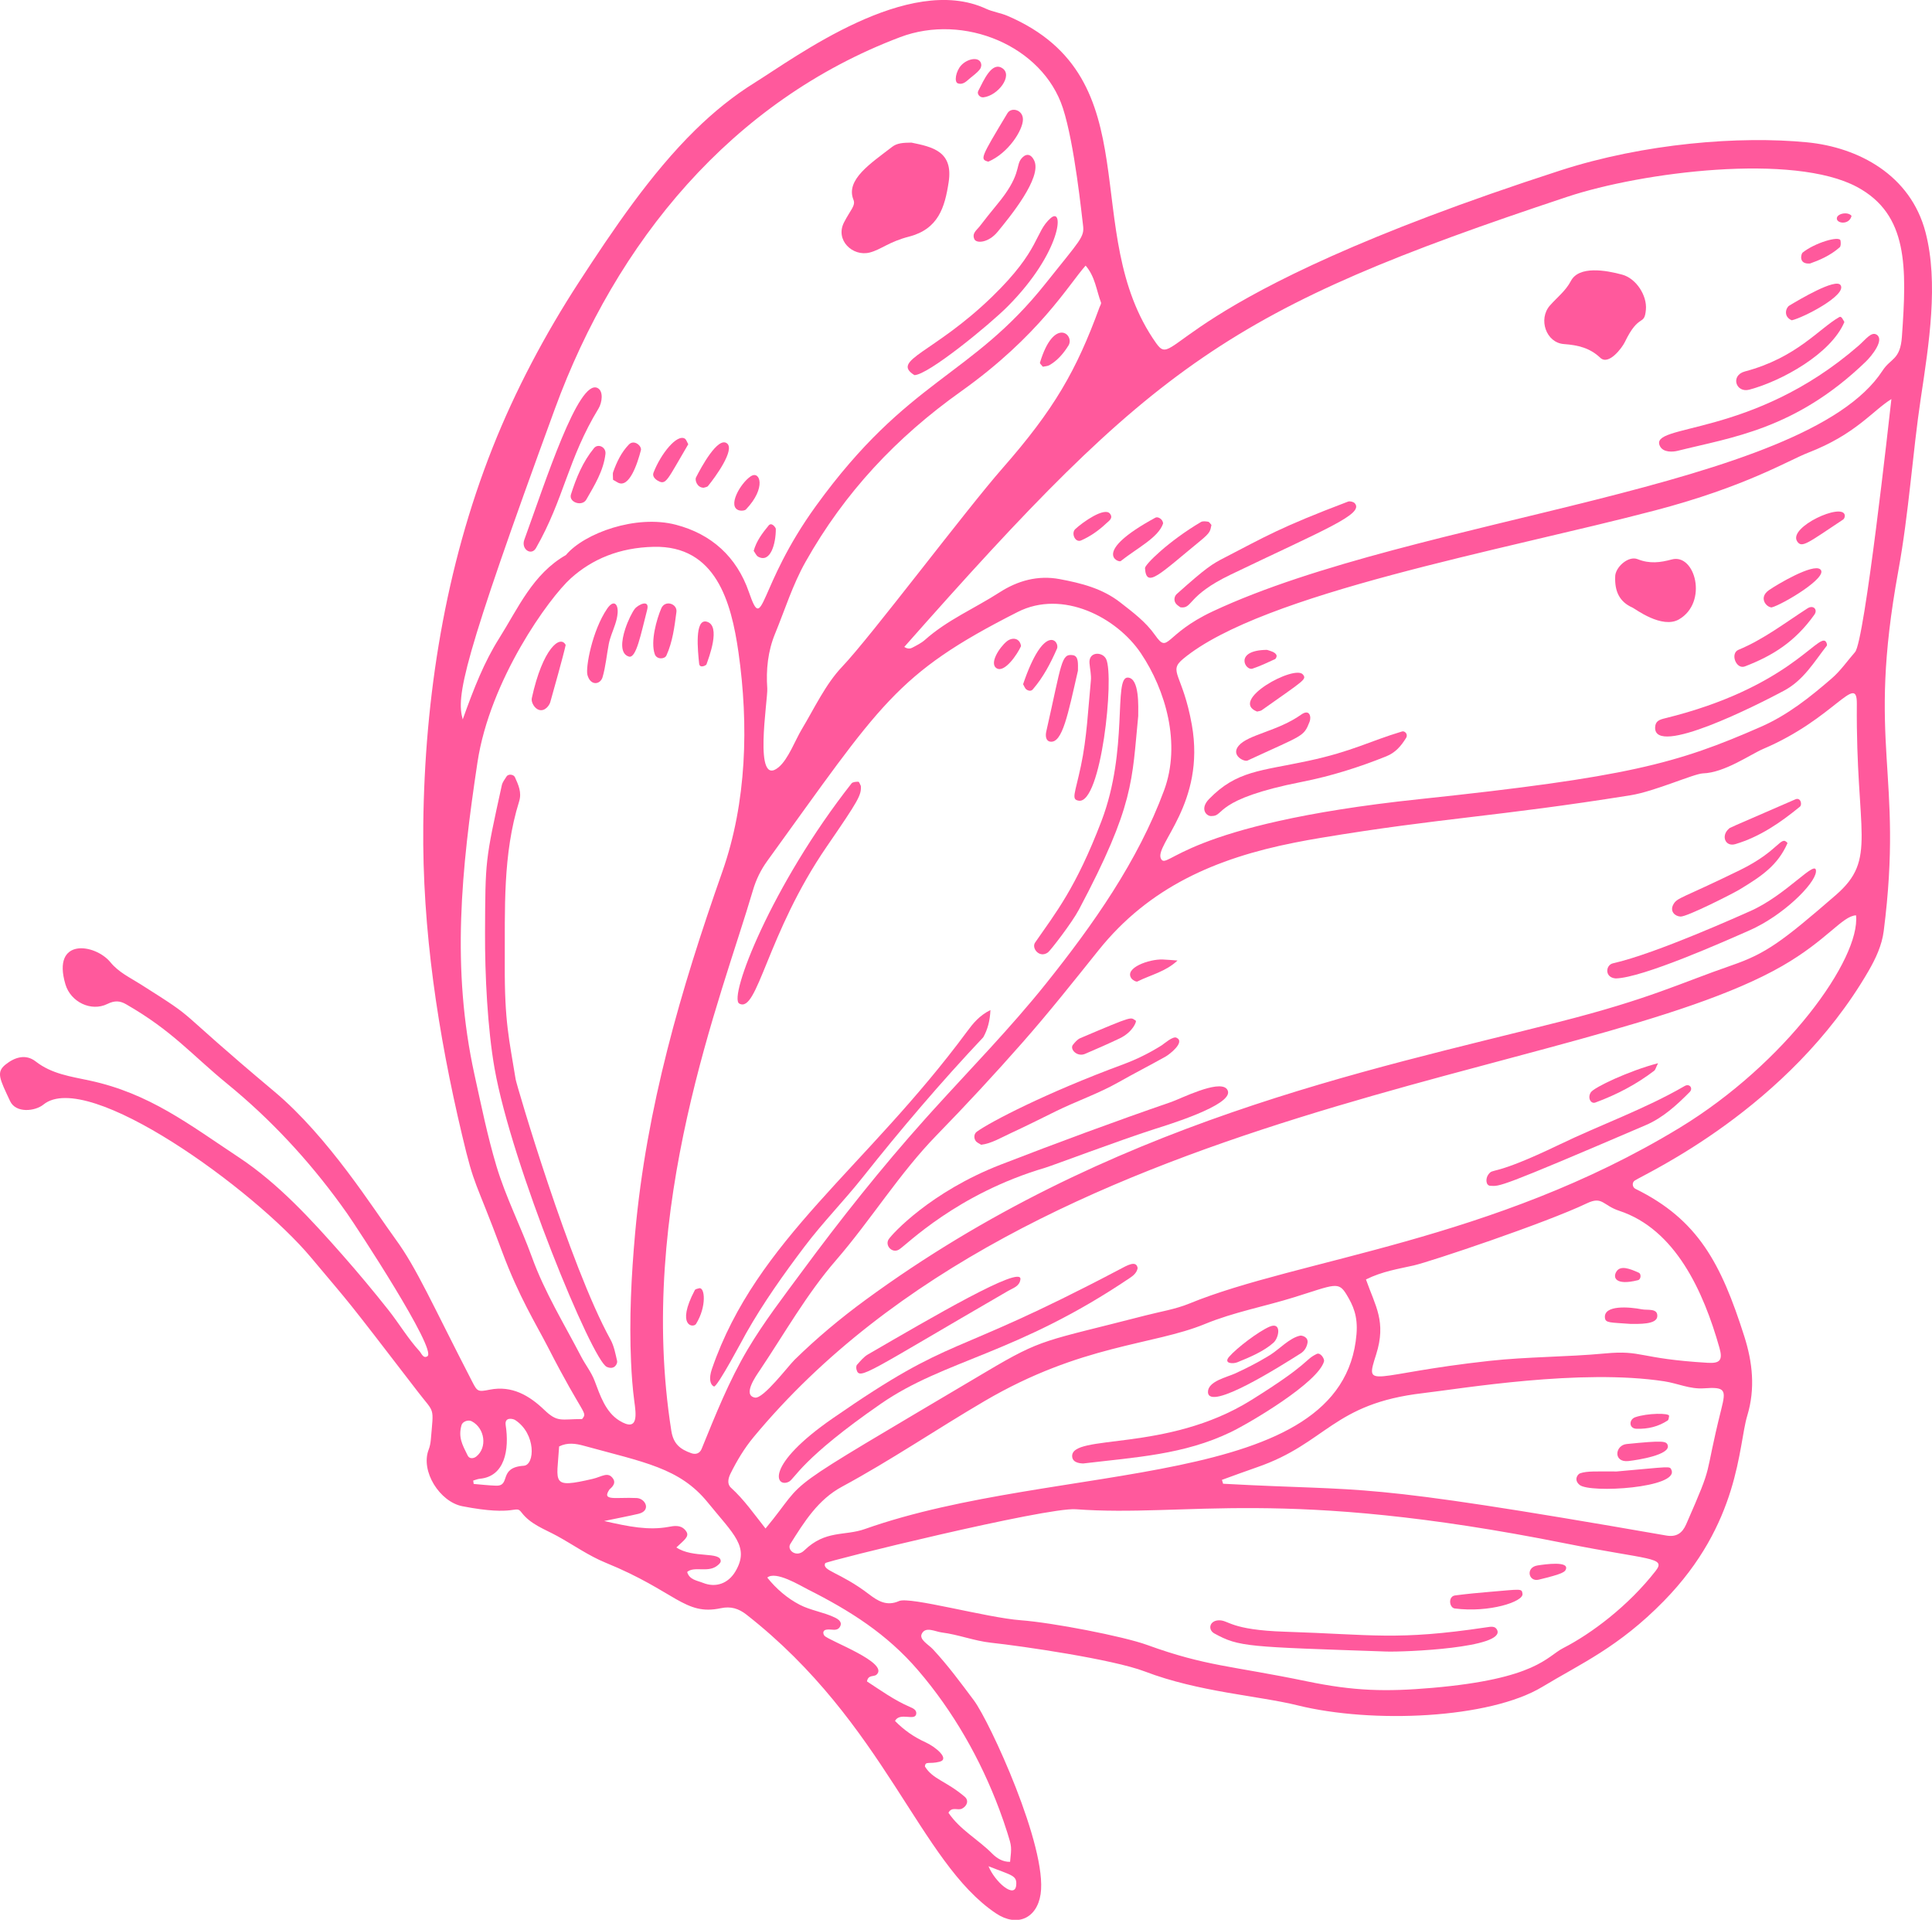 <?xml version="1.0" encoding="UTF-8" standalone="no"?><svg xmlns="http://www.w3.org/2000/svg" xmlns:xlink="http://www.w3.org/1999/xlink" fill="#ff599c" height="397.4" preserveAspectRatio="xMidYMid meet" version="1" viewBox="0.0 0.0 400.0 397.4" width="400" zoomAndPan="magnify"><defs><clipPath id="a"><path d="M 0 0 L 400 0 L 400 397.449 L 0 397.449 Z M 0 0"/></clipPath></defs><g><g id="change1_2"><path d="M 147.812 287.004 C 148.465 287.289 153.992 276.828 154.484 275.965 C 158.035 269.695 162.23 263.785 166.586 258.023 C 170.391 252.988 174.688 248.645 178.625 243.688 C 186.555 233.699 194.824 223.984 203.578 214.711 C 204.504 213.062 204.957 211.277 205.062 209.078 C 202.742 210.23 201.434 211.879 200.215 213.527 C 179.324 241.789 156.652 256.504 147.402 283.359 C 146.699 285.395 147.047 286.656 147.812 287.004" fill="inherit"/></g><g clip-path="url(#a)" id="change1_1"><path d="M 393.77 69.707 C 393.426 74.543 391.457 74.102 389.762 76.719 C 373.754 101.387 293.332 106.801 251.133 126.531 C 240.941 131.297 242.008 135.527 239.148 131.473 C 237.195 128.695 234.562 126.754 231.945 124.707 C 228.227 121.805 223.867 120.715 219.41 119.879 C 214.898 119.027 210.703 120.195 206.938 122.625 C 201.82 125.926 196.129 128.328 191.52 132.438 C 190.754 133.121 189.781 133.594 188.863 134.078 C 188.168 134.449 187.562 134.129 187.223 133.914 C 239.191 75.078 254.441 64.012 324.477 40.742 C 340.008 35.582 371.352 31.633 384.496 38.711 C 395.09 44.414 394.793 55.277 393.77 69.707 Z M 384.07 134.98 C 382.469 136.812 381.059 138.863 379.234 140.438 C 374.754 144.309 370.172 147.984 364.609 150.43 C 347.168 158.09 336.941 160.871 293.824 165.43 C 244.527 170.645 241.703 180.363 240.363 177.754 C 238.926 174.953 249.66 166.34 246.758 150.035 C 244.867 139.434 241.742 139.051 244.965 136.379 C 261.367 122.773 311.312 113.895 342.652 105.66 C 361.504 100.711 370.246 95.305 374.395 93.695 C 384.246 89.875 387.684 85.02 391.594 82.609 C 391.121 86.734 386.062 132.695 384.07 134.98 Z M 380.086 185.277 C 368.965 194.918 365.633 197.371 358.574 199.809 C 347.738 203.555 341.703 206.73 322.816 211.531 C 283.035 221.648 229.383 232.309 179.195 269.082 C 174.023 272.871 169.09 276.988 164.508 281.477 C 163.211 282.746 158.031 289.605 156.316 289.305 C 153.629 288.828 156.598 284.719 157.305 283.664 C 162.449 275.992 167.004 267.891 173.07 260.887 C 180.359 252.473 186.176 242.93 193.934 234.973 C 200.047 228.707 205.992 222.285 211.773 215.715 C 217.254 209.484 222.277 203.148 227.461 196.68 C 237.938 183.617 251.738 177.664 267.941 174.441 C 269.758 174.078 271.578 173.75 273.406 173.445 C 298.391 169.281 309.832 169.066 337.605 164.617 C 342.605 163.816 350.734 160.145 352.574 160.09 C 357.074 159.953 362.402 156.156 365.059 155.023 C 379.816 148.742 384.492 139.137 384.438 145.691 C 384.207 172.645 388.77 177.75 380.086 185.277 Z M 347.773 233.438 C 309.105 256.957 268.746 260.598 246.227 269.84 C 243.348 271.02 240.188 271.516 237.148 272.301 C 216.051 277.746 216.035 276.922 204.281 283.891 C 158.824 310.84 168.102 304.82 158.496 316.402 C 156.129 313.422 154.059 310.418 151.344 307.961 C 150.492 307.191 150.762 306.004 151.25 305.02 C 152.574 302.355 154.105 299.801 156 297.512 C 213.719 227.922 328.508 223.219 368.992 199.957 C 378.273 194.621 381.426 189.598 384.273 189.473 C 385.199 198.473 369.719 220.086 347.773 233.438 Z M 355.996 279.008 C 356.711 281.539 356.105 282.254 353.586 282.102 C 339.141 281.238 340.102 279.43 332.305 280.164 C 324.324 280.914 316.301 280.828 308.316 281.707 C 283.621 284.418 282.531 287.883 284.91 280.395 C 287.082 273.562 284.727 270.324 282.809 264.844 C 286.227 263.152 289.531 262.668 292.723 261.941 C 296.086 261.176 319.977 253.18 328.559 249.082 C 331.777 247.547 331.828 249.508 335.227 250.629 C 346.863 254.461 352.676 267.262 355.996 279.008 Z M 356.391 291.633 C 352.559 306.969 355.09 301.871 349.098 315.543 C 348.301 317.355 347.09 318.223 344.988 317.855 C 279.535 306.445 284.445 308.855 253.23 307.133 L 252.988 306.332 C 255.391 305.465 257.785 304.57 260.203 303.738 C 274.691 298.754 275.883 290.559 294.629 288.379 C 302.73 287.434 327.195 283.277 344.562 285.93 C 347.312 286.348 349.91 287.594 352.77 287.383 C 357.273 287.043 357.363 287.727 356.391 291.633 Z M 342.781 325.18 C 337.125 332.434 329.48 338.168 323.645 341.152 C 320.234 342.895 318.156 347.516 296.547 349.387 C 286.914 350.219 280.348 350.062 270.559 348.031 C 254.922 344.789 249.797 344.965 237.469 340.492 C 232.535 338.707 217.887 335.879 211.332 335.391 C 204.227 334.859 188.348 330.434 186.133 331.418 C 183.574 332.559 181.711 331.379 179.918 330.008 C 173.879 325.391 170.105 325.172 170.852 323.574 C 171.043 323.16 216.598 311.961 222.734 312.414 C 245.703 314.113 265.34 307.734 324.148 319.492 C 341.504 322.965 345.035 322.289 342.781 325.18 Z M 163.629 319.602 C 166.508 315.023 169.359 310.422 174.34 307.738 C 184.445 302.285 193.945 295.816 203.848 290.016 C 223.91 278.262 238.691 278.5 249.461 274.07 C 255.453 271.605 261.809 270.445 267.949 268.531 C 276.441 265.879 277.113 265.16 278.84 268.062 C 280.098 270.172 281.168 272.355 280.848 276.191 C 278.121 308.992 219.27 302.289 179.055 316.512 C 174.84 318.004 170.922 316.656 166.504 320.949 C 164.887 322.52 162.844 320.852 163.629 319.602 Z M 206.914 374.602 C 207.508 376.184 208.059 377.777 208.566 379.387 C 209.48 382.27 209.453 382.277 209.129 385.398 C 207.617 385.441 206.355 384.645 205.434 383.707 C 202.531 380.766 198.727 378.762 196.367 375.234 C 197.09 373.91 198.273 374.809 199.133 374.402 C 200.215 373.891 200.645 372.699 199.742 371.934 C 195.855 368.633 193.156 368.355 191.496 365.668 C 191.57 364.473 192.383 365.227 194.523 364.684 C 196.734 364.117 193.691 361.59 191.609 360.648 C 189.238 359.578 187.113 358.098 185.301 356.23 C 186.328 354.312 189.52 356.395 189.703 354.723 C 189.789 353.945 189.008 353.602 188.363 353.324 C 185.152 351.941 182.352 349.914 179.496 348.055 C 179.754 346.613 180.918 347.141 181.465 346.664 C 184.273 344.199 171.582 339.645 170.68 338.582 C 170.43 338.289 170.363 337.801 170.645 337.539 C 170.812 337.379 171.055 337.34 171.285 337.316 C 172.191 337.223 173.25 337.703 173.84 336.836 C 174.496 335.863 173.711 335.242 172.82 334.816 C 170.508 333.707 167.848 333.363 165.57 332.184 C 162.977 330.84 160.668 328.844 158.855 326.559 C 160.602 325.098 165.664 328.207 167.199 328.98 C 176.012 333.414 183.625 338.234 190.066 345.738 C 197.352 354.223 203.008 364.145 206.914 374.602 Z M 210.391 390.258 C 210.105 393.125 205.992 389.574 204.66 386.312 C 209.5 388.238 210.598 388.176 210.391 390.258 Z M 152.254 325.293 C 150.777 327.777 148.215 328.727 145.535 327.648 C 144.332 327.164 142.738 327.031 142.27 325.398 C 143.688 324.172 146.379 325.516 148.273 324.254 C 148.676 323.984 149.207 323.551 149.215 323.18 C 149.273 321.078 143.477 322.648 140.039 320.32 C 141.613 318.832 142.75 318.078 142.121 317.07 C 141.133 315.477 139.402 315.887 138.422 316.066 C 134.25 316.824 130.23 316.027 125.086 314.848 C 128.16 314.211 130.172 313.828 132.16 313.367 C 134.879 312.734 133.668 310.18 131.82 310.094 C 127.453 309.887 124.48 310.805 126.191 308.309 C 126.281 308.176 127.695 307.246 126.953 306.117 C 125.906 304.523 124.625 305.684 122.703 306.129 C 113.977 308.156 115.293 307.035 115.762 299.414 C 117.496 298.547 119.211 298.812 120.895 299.277 C 133.316 302.695 140.723 303.844 146.539 311.012 C 151.898 317.613 155.273 320.207 152.254 325.293 Z M 120.336 280.844 C 116.809 274.051 112.77 267.512 110.145 260.266 C 107.84 253.895 104.715 247.844 102.766 241.328 C 100.926 235.164 99.633 228.793 98.25 222.516 C 93.387 200.402 95.527 179.922 98.848 157.844 C 101.43 140.68 113.711 123.734 118.184 119.711 C 122.602 115.738 128.23 113.352 135.348 113.191 C 148.215 112.902 151.402 124.57 152.898 135.07 C 155.027 150.035 154.605 166.086 149.551 180.441 C 140.91 204.977 133.832 229.301 131.496 255.254 C 130.699 264.109 130.258 273.035 130.652 281.926 C 130.773 284.637 130.969 287.348 131.324 290.035 C 131.664 292.578 132.328 296.609 128.215 294.059 C 125.363 292.289 124.242 288.824 123.125 285.871 C 122.43 284.023 121.254 282.602 120.336 280.844 Z M 114.887 84.617 C 127.527 50.09 151.492 20.867 186.367 7.688 C 199.578 2.695 215.863 9.496 220.062 22.379 C 222.492 29.84 223.977 44.73 224.227 46.594 C 224.562 49.102 223.715 49.578 216.52 58.629 C 200.992 78.176 188.066 78.301 168.945 104.715 C 156.758 121.555 158.184 131.59 155.059 122.574 C 152.516 115.219 147.262 110.539 139.941 108.625 C 131.684 106.465 120.977 110.355 117.164 114.895 C 110.281 118.832 107.285 125.887 103.324 132.168 C 100.25 137.043 98.148 142.375 95.801 148.922 C 94.445 144.086 95.629 137.234 114.887 84.617 Z M 210.699 126.68 C 220.023 121.953 231.227 127.805 236.219 135.238 C 241.316 142.824 244.578 153.938 241.012 163.602 C 235.59 178.277 226.289 191.441 216.586 203.574 C 209.199 212.809 200.992 221.176 193.094 229.895 C 192.57 230.473 192.047 231.055 191.527 231.637 C 182.496 241.719 173.973 252.449 166.008 263.258 C 162.152 268.484 158.152 273.672 154.832 279.262 C 150.926 285.836 148.156 292.84 145.262 299.926 C 144.883 300.855 144.062 301.145 143.117 300.809 C 140.914 300.023 139.434 298.98 138.992 296.188 C 131.703 250.039 149.371 206.508 155.898 184.254 C 156.555 182.027 157.543 180.027 158.871 178.195 C 182.449 145.648 185.359 139.52 210.699 126.68 Z M 227.949 62.617 C 228.043 62.871 227.766 63.27 227.648 63.594 C 222.855 76.715 218.242 84.754 207.559 96.926 C 199.914 105.633 180.289 131.793 174.359 138.008 C 170.91 141.629 168.555 146.711 165.996 150.961 C 164.656 153.184 163.215 157.121 161.234 158.793 C 155.844 163.34 159.016 144.754 158.855 142.508 C 158.578 138.625 158.992 134.77 160.457 131.207 C 162.508 126.223 164.105 121.047 166.777 116.309 C 174.883 101.91 185.637 90.508 198.938 81.043 C 215.184 69.48 221.188 58.996 224.766 54.98 C 226.758 57.285 226.996 60.113 227.949 62.617 Z M 108.438 303.41 C 103.066 303.766 105.863 307.637 102.688 307.535 C 101.145 307.484 99.609 307.305 98.074 307.176 L 97.969 306.48 C 98.43 306.352 98.883 306.145 99.348 306.102 C 104.504 305.633 105.484 300.133 104.695 295 C 104.426 293.242 106.227 293.664 106.66 293.949 C 111.008 296.777 110.766 303.258 108.438 303.41 Z M 96.836 301.312 C 95.684 299.008 94.852 297.504 95.551 295.004 C 95.762 294.254 96.941 293.824 97.664 294.203 C 100.398 295.637 100.938 299.66 98.605 301.504 C 98.059 301.934 97.195 302.035 96.836 301.312 Z M 398.672 48.129 C 395.578 36.184 384.73 30.496 374.148 29.461 C 360.203 28.098 340.453 29.648 323.008 35.297 C 240.609 61.98 243.637 77.066 239.367 71.035 C 223.055 47.996 238.695 16.227 208.609 3.289 C 207.172 2.672 205.559 2.465 204.145 1.812 C 188.109 -5.617 164.797 11.801 156.238 17.125 C 151.785 19.891 147.707 23.223 143.965 26.891 C 134.73 35.945 126.875 47.621 119.84 58.434 C 112.832 69.211 106.641 80.91 101.988 92.66 C 92.172 117.434 87.918 144.266 87.633 170.832 C 87.398 192.418 90.691 213.973 95.66 234.934 C 98.324 246.18 98.203 243.621 103.965 259.109 C 107.43 268.434 111.02 274.137 113.438 278.848 C 120.934 293.484 121.703 292.188 120.52 293.742 C 116.148 293.742 115.477 294.523 112.668 291.828 C 109.633 288.922 106.031 286.742 101.383 287.664 C 98.938 288.152 98.824 288.055 97.766 286.004 C 89.426 269.848 86.301 262.543 81.918 256.547 C 77.34 250.281 68.043 235.379 56.812 225.961 C 34.609 207.34 42.074 211.961 29.141 203.766 C 26.941 202.367 24.59 201.297 22.875 199.199 C 19.695 195.32 10.652 194.008 13.547 203.762 C 14.629 207.402 18.855 209.492 22.238 207.816 C 23.738 207.078 24.828 207.148 26.102 207.879 C 35.738 213.414 39.633 218.285 47.039 224.34 C 47.602 224.801 48.164 225.266 48.719 225.738 C 57.508 233.16 65.215 241.738 71.836 251.141 C 73.836 253.984 90.555 279.43 88.492 280.746 C 87.633 281.293 87.262 280.145 86.852 279.691 C 84.484 277.109 82.582 273.906 80.402 271.152 C 77.344 267.293 74.191 263.508 70.938 259.816 C 64.512 252.527 57.656 245.012 49.504 239.609 C 39.047 232.684 30.922 226.336 18.57 223.676 C 14.652 222.828 10.73 222.328 7.379 219.715 C 5.367 218.148 3.098 218.789 1.125 220.379 C -0.832 221.961 -0.062 223.336 2.09 227.93 C 3.293 230.504 7.301 230.027 8.992 228.648 C 18.133 221.184 52.668 246.293 64.375 260.281 C 73.305 270.949 70.465 267.203 86.527 288.113 C 90.047 292.695 89.793 291.008 89.195 298.027 C 89.133 298.715 89.004 299.422 88.754 300.062 C 87.012 304.539 91.059 310.879 95.723 311.789 C 107.059 313.996 106.68 311.375 107.973 313.078 C 109.863 315.562 112.738 316.516 115.324 317.934 C 118.688 319.773 121.867 322.047 125.391 323.484 C 139.949 329.418 141.73 334.496 149.223 332.902 C 151.301 332.457 152.93 332.961 154.551 334.23 C 183.34 356.781 190.348 385.473 206.211 396.07 C 210.555 398.973 214.691 397.137 215.449 392.07 C 216.898 382.391 204.906 356.363 201.648 352 C 198.934 348.363 196.246 344.719 193.141 341.387 C 192.23 340.41 190.285 339.402 190.828 338.23 C 191.594 336.586 193.59 337.746 194.988 337.922 C 198.438 338.355 201.695 339.668 205.203 340.047 C 211.594 340.738 230.391 343.461 237.035 346 C 248.203 350.266 260.566 351.008 268.652 353.008 C 284.105 356.828 308.395 355.789 319.348 349.164 C 327.297 344.359 335.078 341.008 344.465 331.43 C 360.281 315.285 359.883 299.211 361.754 293.039 C 363.457 287.41 362.836 281.941 361.121 276.57 C 356.328 261.531 351.574 252.469 338.609 246.094 C 337.934 245.762 337.848 244.777 338.449 244.383 C 340.727 242.887 370.332 229.516 386.852 201.004 C 388.34 198.434 389.625 195.699 390.004 192.73 C 394.199 159.812 386.383 154.59 393.023 118.184 C 395.23 106.094 395.98 93.75 397.684 82.41 C 399.383 71.102 401.379 58.574 398.672 48.129" fill="inherit"/></g><g id="change1_3"><path d="M 335.883 56.859 C 332.438 55.914 326.902 54.98 325.238 58.156 C 324.141 60.242 322.359 61.574 320.887 63.25 C 318.438 66.047 320.078 70.957 323.801 71.223 C 326.738 71.434 329.188 72.035 331.324 74.062 C 333.066 75.715 335.844 71.969 336.391 70.836 C 339.383 64.629 340.441 67.68 340.766 64.102 C 341.031 61.164 338.746 57.645 335.883 56.859" fill="inherit"/></g><g id="change1_4"><path d="M 384.781 71.57 C 362.625 90.824 341.16 87.57 343.695 92.387 C 344.398 93.719 346.395 93.559 347.367 93.312 C 358.461 90.523 371.715 88.918 386.258 74.891 C 387.648 73.547 390.176 70.312 388.543 69.277 C 387.441 68.578 386.289 70.262 384.781 71.57" fill="inherit"/></g><g id="change1_5"><path d="M 279.086 103.836 C 264.863 109.238 262.016 111.055 253.559 115.418 C 250.93 116.773 249.859 117.402 243.652 122.945 C 243.141 123.406 242.98 124.211 243.395 124.859 C 243.652 125.258 244.141 125.508 244.391 125.715 C 247.012 126.055 245.621 123.359 254.785 118.953 C 274.457 109.5 282.496 106.422 280.488 104.172 C 280.219 103.867 279.473 103.688 279.086 103.836" fill="inherit"/></g><g id="change1_6"><path d="M 362.195 80.656 C 368.902 78.863 379.09 73.234 381.859 66.664 C 381.598 66.215 381.258 65.375 380.824 65.621 C 376.625 67.996 371.98 74.051 361.277 76.887 C 358.195 77.703 359.387 81.41 362.195 80.656" fill="inherit"/></g><g id="change1_7"><path d="M 250.816 108.672 C 250.586 108.43 250.395 108.047 250.141 108 C 249.648 107.914 249.02 107.832 248.633 108.062 C 241.941 112.016 237.012 116.875 237.059 117.613 C 237.332 121.898 240.023 118.898 248.527 111.941 C 250.68 110.18 250.543 109.891 250.816 108.672" fill="inherit"/></g><g id="change1_8"><path d="M 370.969 66.301 C 373.375 65.766 382.461 61.07 381.066 59.016 C 380.055 57.523 372.414 62.082 370.445 63.266 C 369.746 63.688 369.16 65.547 370.969 66.301" fill="inherit"/></g><g id="change1_9"><path d="M 240.809 108.359 C 240.781 107.496 239.746 106.863 239.211 107.156 C 225.898 114.398 231.586 116.5 232.023 116.152 C 235.363 113.484 239.848 111.289 240.809 108.359" fill="inherit"/></g><g id="change1_10"><path d="M 374.742 54.547 C 376.57 53.906 378.93 52.93 380.883 51.195 C 381.156 50.953 381.129 50.254 381.055 49.797 C 380.887 48.734 375.719 50.254 373.191 52.305 C 372.941 52.508 372.25 54.734 374.742 54.547" fill="inherit"/></g><g id="change1_11"><path d="M 222.609 109.539 C 221.734 110.371 222.59 112.422 223.852 111.863 C 225.766 111.016 227.477 109.809 228.996 108.375 C 229.559 107.844 230.559 107.277 229.797 106.32 C 228.668 104.906 224.121 108.109 222.609 109.539" fill="inherit"/></g><g id="change1_12"><path d="M 383.344 44.688 C 382.578 43.695 380.109 44.238 380.305 45.344 C 380.48 46.316 382.895 46.535 383.344 44.688" fill="inherit"/></g><g id="change1_13"><path d="M 253.949 225.363 C 252.188 223.508 244.367 227.465 242.531 228.098 C 230.676 232.18 218.922 236.535 207.227 241.062 C 192.672 246.699 184.699 255.434 183.984 256.539 C 183.172 257.805 184.707 259.539 186.145 258.648 C 187.746 257.656 198.074 247.125 216.41 241.719 C 217.859 241.289 231.777 236.043 239.008 233.727 C 241.449 232.941 255.133 228.82 254.227 225.852 C 254.168 225.656 254.074 225.496 253.949 225.363" fill="inherit"/></g><g id="change1_14"><path d="M 362.129 188.703 C 361.027 189.176 342.879 197.41 333.949 199.406 C 332.402 199.754 332.164 202.367 334.523 202.535 C 340.109 202.41 357.082 194.848 362.246 192.57 C 369.098 189.555 375.723 183.035 375.969 180.488 C 376.273 177.363 369.918 185.367 362.129 188.703" fill="inherit"/></g><g id="change1_15"><path d="M 203.145 236.965 C 205.191 236.738 207.324 235.465 209.16 234.617 C 212.32 233.156 215.434 231.594 218.555 230.055 C 222.781 227.965 227.449 226.367 231.531 224.051 C 234.773 222.215 238.094 220.523 241.336 218.703 C 242.066 218.297 245.5 215.691 243.566 214.801 C 242.809 214.449 241.039 216.051 240.492 216.398 C 237.973 217.977 235.332 219.289 232.543 220.32 C 216.516 226.242 205 232.254 202.234 234.266 C 201.672 234.672 201.562 235.527 201.996 236.156 C 202.258 236.539 202.793 236.73 203.145 236.965" fill="inherit"/></g><g id="change1_16"><path d="M 347.934 189.73 C 349.266 189.797 358.762 184.98 360.227 184.09 C 364.781 181.324 368.066 179.113 370.09 174.516 C 368.676 172.797 368.438 176.098 360.242 180.109 C 348.078 186.059 347.258 185.754 346.441 187.234 C 345.668 188.641 346.777 189.676 347.934 189.73" fill="inherit"/></g><g id="change1_17"><path d="M 359.281 174.734 C 364.359 173.223 368.617 170.285 372.652 166.98 C 373.168 166.559 372.812 164.984 371.715 165.461 C 357.066 171.812 358.23 171.297 357.941 171.551 C 356.262 173.016 357.207 175.348 359.281 174.734" fill="inherit"/></g><g id="change1_18"><path d="M 224.633 218.156 C 227.035 217.133 229.426 216.082 231.781 214.965 C 234.562 213.652 235.359 211.406 235.16 211.289 C 233.961 210.574 235.094 210.039 223.648 214.902 C 223.062 215.152 222.578 215.734 222.156 216.25 C 221.395 217.176 223.004 218.848 224.633 218.156" fill="inherit"/></g><g id="change1_19"><path d="M 235.5 203.164 C 238.238 201.797 241.352 201.133 243.793 198.828 C 242.656 198.75 241.688 198.652 240.715 198.613 C 237.934 198.508 232.68 200.371 234.254 202.535 C 234.508 202.883 235.238 203.293 235.5 203.164" fill="inherit"/></g><g id="change1_20"><path d="M 214.301 195.121 C 213.516 196.258 215.191 198.426 216.965 197.152 C 217.457 196.801 221.91 191.055 223.375 188.297 C 234.883 166.629 234.336 161.602 235.656 148.227 C 235.656 146.41 235.965 140.324 233.484 140.258 C 230.488 140.184 233.688 155.188 228.047 169.961 C 222.73 183.863 218.539 188.984 214.301 195.121" fill="inherit"/></g><g id="change1_21"><path d="M 153.055 207.738 C 156.855 209.859 158.723 193.367 171.172 175.234 C 177.797 165.59 178.363 164.57 178.227 162.688 C 178.051 162.367 177.891 161.828 177.719 161.824 C 177.238 161.812 176.539 161.859 176.297 162.172 C 159.727 183.238 150.77 206.465 153.055 207.738" fill="inherit"/></g><g id="change1_22"><path d="M 223.789 158.559 C 222.535 164.449 221.758 165.473 223.324 165.742 C 227.996 166.555 230.75 140.109 229.02 136.438 C 228.27 134.848 225.371 134.832 225.566 137.262 C 225.66 138.477 225.969 139.707 225.852 140.902 C 225.281 146.801 225.027 152.738 223.789 158.559" fill="inherit"/></g><g id="change1_23"><path d="M 217.453 153.523 C 219.977 153.871 221.121 147.766 223.176 138.832 C 223.176 137.473 223.363 135.809 222.129 135.621 C 219.695 135.258 219.859 137.141 216.621 151.414 C 216.414 152.324 216.523 153.398 217.453 153.523" fill="inherit"/></g><g id="change1_24"><path d="M 212.43 142.656 C 212.848 143.008 213.457 143.137 213.82 142.715 C 215.992 140.211 217.508 137.297 218.832 134.285 C 219.496 132.777 216.215 128.699 211.82 141.633 C 212.09 142.102 212.195 142.457 212.43 142.656" fill="inherit"/></g><g id="change1_25"><path d="M 206.383 138.355 C 208.012 139.285 210.625 135.461 211.391 133.746 C 211.156 132.035 209.562 131.844 208.422 132.781 C 206.93 134.004 204.707 137.398 206.383 138.355" fill="inherit"/></g><g id="change1_26"><path d="M 144.734 266.672 C 144.426 266.758 143.973 266.832 143.855 267.055 C 139.902 274.559 143.559 274.938 144.109 274.051 C 146.34 270.457 145.953 266.34 144.734 266.672" fill="inherit"/></g><g id="change1_27"><path d="M 180.094 52.266 C 182.445 51.648 184.035 50.055 188.16 48.992 C 194.262 47.426 195.609 42.98 196.414 37.668 C 197.375 31.336 193.062 30.414 188.703 29.52 C 186.969 29.535 185.719 29.621 184.719 30.391 C 180.242 33.848 175.016 37.211 176.703 41.363 C 177.188 42.555 176.078 43.453 174.754 46.016 C 172.848 49.695 176.535 53.191 180.094 52.266" fill="inherit"/></g><g id="change1_28"><path d="M 205.418 61.406 C 193.32 73.148 184.359 74.539 189.316 77.648 C 192.133 77.648 204.902 67.184 208.648 63.41 C 219.777 52.203 220.426 42.586 217.508 45.168 C 214.188 48.109 215.496 51.629 205.418 61.406" fill="inherit"/></g><g id="change1_29"><path d="M 110.965 113.457 C 116.809 103.227 117.551 95.016 123.934 84.535 C 124.633 83.387 125.012 80.984 123.723 80.32 C 119.77 78.293 112.879 99.859 108.555 111.723 C 107.836 113.695 110.012 115.121 110.965 113.457" fill="inherit"/></g><g id="change1_30"><path d="M 211.418 32.891 C 210.262 34.375 211.445 36.332 206.375 42.402 C 205.156 43.863 203.988 45.363 202.82 46.867 C 202.219 47.641 201.188 48.273 201.73 49.504 C 202.145 50.438 204.656 50.285 206.555 47.973 C 209 44.988 215.824 36.738 214.117 33.223 C 213.328 31.602 212.227 31.855 211.418 32.891" fill="inherit"/></g><g id="change1_31"><path d="M 122.977 92.77 C 120.664 95.594 119.297 98.91 118.211 102.348 C 117.691 103.98 120.523 104.93 121.391 103.41 C 123.098 100.43 124.934 97.488 125.352 93.98 C 125.523 92.559 123.828 91.734 122.977 92.77" fill="inherit"/></g><g id="change1_32"><path d="M 204.617 33.465 C 208.801 31.68 211.762 26.938 211.789 24.754 C 211.812 22.691 209.379 22.113 208.586 23.426 C 202.926 32.828 202.883 32.973 204.617 33.465" fill="inherit"/></g><g id="change1_33"><path d="M 136.211 99.52 C 137.949 100.508 138.113 99.367 142.496 91.961 C 142.164 91.363 142.066 90.98 141.82 90.816 C 140.199 89.727 136.812 93.926 135.297 97.852 C 135.027 98.539 135.57 99.156 136.211 99.52" fill="inherit"/></g><g id="change1_34"><path d="M 145.695 100.961 C 145.98 100.855 146.398 100.832 146.578 100.613 C 148.031 98.844 152.273 93.051 150.488 91.758 C 148.594 90.379 145.164 96.742 144.094 98.844 C 143.836 99.344 144.293 100.961 145.695 100.961" fill="inherit"/></g><g id="change1_35"><path d="M 127.871 99.867 C 130.273 101.242 132.004 95.859 132.691 93.195 C 132.914 92.32 131.285 90.883 130.191 92.027 C 128.629 93.652 127.68 95.648 126.938 97.746 C 126.828 98.047 126.922 98.414 126.922 99.316 C 127.004 99.363 127.438 99.617 127.871 99.867" fill="inherit"/></g><g id="change1_36"><path d="M 153.059 105.652 C 153.484 105.766 154.188 105.723 154.449 105.445 C 158.734 100.965 157.34 97.332 155.449 98.582 C 153.277 100.02 150.473 104.953 153.059 105.652" fill="inherit"/></g><g id="change1_37"><path d="M 203.602 20.148 C 206.629 19.809 209.742 15.656 207.57 14.152 C 205.371 12.625 203.711 16.551 202.535 18.828 C 202.211 19.453 202.875 20.23 203.602 20.148" fill="inherit"/></g><g id="change1_38"><path d="M 156.977 115.242 C 159.535 116.629 160.641 112.5 160.625 109.473 C 160.621 109.246 159.777 108 159.137 108.777 C 157.84 110.355 156.613 111.973 156.043 114.031 C 156.371 114.477 156.582 115.027 156.977 115.242" fill="inherit"/></g><g id="change1_39"><path d="M 198.336 17.262 C 199.512 17.629 200.211 16.668 200.996 16.059 C 203.414 14.18 203.023 13.98 203.172 13.484 C 203.062 11.586 200.363 12.035 199 13.531 C 197.891 14.742 197.492 17.004 198.336 17.262" fill="inherit"/></g><g id="change1_40"><path d="M 347.621 128.207 C 353.684 124.684 350.973 114.5 346.121 115.809 C 343.762 116.445 341.547 116.75 339.051 115.746 C 337.102 114.961 334.344 117.496 334.406 119.43 C 334.309 122.305 335.207 124.559 338.023 125.789 C 338.504 126 344.094 130.262 347.621 128.207" fill="inherit"/></g><g id="change1_41"><path d="M 290.277 151.414 C 283.578 153.418 279.988 155.543 270.867 157.496 C 260.891 159.633 256.043 159.527 250.324 165.398 C 248.273 167.508 249.867 169.098 250.926 168.914 C 253.566 168.93 251.27 165.438 269.547 161.844 C 275.547 160.664 281.336 158.84 287.008 156.562 C 288.969 155.773 290.09 154.387 291.109 152.762 C 291.586 152 290.855 151.238 290.277 151.414" fill="inherit"/></g><g id="change1_42"><path d="M 344.762 148.676 C 343.586 148.965 342.727 149.23 342.676 150.574 C 342.441 156.77 363.812 145.938 369.355 142.973 C 373.418 140.801 375.57 137.047 378.219 133.66 C 378.34 133.504 378.172 132.961 377.973 132.762 C 376.34 131.152 370.113 142.441 344.762 148.676" fill="inherit"/></g><g id="change1_43"><path d="M 361.27 137.945 C 366.992 135.742 371.629 132.879 375.652 127.23 C 376.395 126.188 375.438 125.145 374.215 125.934 C 369.547 128.941 365.129 132.355 359.938 134.508 C 358.16 135.242 359.434 138.648 361.27 137.945" fill="inherit"/></g><g id="change1_44"><path d="M 258.277 157.438 C 269.855 152.07 269.891 152.578 271.137 149.402 C 271.523 148.422 271.176 146.66 269.395 147.926 C 264.559 151.367 258.371 152.051 256.438 154.383 C 254.781 156.383 257.613 157.746 258.277 157.438" fill="inherit"/></g><g id="change1_45"><path d="M 366.793 125.738 C 368.973 125.191 378.742 119.422 376.867 117.852 C 375.348 116.582 367.887 121.008 366.238 122.164 C 364.059 123.688 365.641 125.68 366.793 125.738" fill="inherit"/></g><g id="change1_46"><path d="M 260.262 147.293 C 260.582 147.203 260.969 147.195 261.23 147.012 C 270.184 140.684 270.551 140.637 269.758 139.629 C 268.094 137.512 254.332 144.98 260.262 147.293" fill="inherit"/></g><g id="change1_47"><path d="M 372.078 112.055 C 373.035 113.547 374.25 112.414 381.621 107.531 C 381.84 107.387 381.988 106.934 381.945 106.656 C 381.555 103.93 370.184 109.105 372.078 112.055" fill="inherit"/></g><g id="change1_48"><path d="M 259.312 138.41 C 260.91 137.879 262.445 137.148 263.98 136.438 C 264.18 136.348 264.371 135.867 264.301 135.656 C 264.059 134.949 262.871 134.711 262.316 134.523 C 255.422 134.578 257.805 138.914 259.312 138.41" fill="inherit"/></g><g id="change1_49"><path d="M 125.621 282.941 C 127.293 283.688 127.875 282.188 127.77 281.738 C 127.422 280.223 127.129 278.617 126.391 277.281 C 117.918 261.938 106.941 224.547 106.762 223.43 C 105.426 215.145 104.445 211.625 104.508 199.559 C 104.566 188.25 104.051 176.887 107.484 165.883 C 108.062 164.02 107.324 162.477 106.617 160.891 C 106.344 160.273 105.23 160.168 104.887 160.715 C 104.523 161.297 104.047 161.879 103.902 162.523 C 100.43 178.32 100.492 177.977 100.422 193.07 C 100.383 201.703 100.934 212.906 102.398 221.18 C 105.941 241.234 122.59 281.586 125.621 282.941" fill="inherit"/></g><g id="change1_50"><path d="M 124.758 140.168 C 125.406 137.941 125.602 135.582 126.039 133.316 C 126.312 131.914 126.91 130.613 127.355 129.266 C 127.605 128.508 127.809 127.734 127.871 126.926 C 128.027 124.988 127.043 124.023 125.688 126.02 C 122.59 130.586 121.215 138.199 121.621 139.707 C 122.254 142.055 124.305 141.727 124.758 140.168" fill="inherit"/></g><g id="change1_51"><path d="M 111.609 146.953 C 112.844 147.309 113.75 145.98 113.922 145.367 C 114.543 143.16 116.633 135.758 117.117 133.516 C 116.027 131.32 112.348 134.191 110.102 144.531 C 109.922 145.348 110.664 146.68 111.609 146.953" fill="inherit"/></g><g id="change1_52"><path d="M 137.98 135.672 C 139.27 132.82 139.645 129.73 140.047 126.676 C 140.27 124.969 137.699 124.102 136.906 125.941 C 135.969 128.121 134.621 132.797 135.574 135.441 C 135.969 136.539 137.609 136.492 137.98 135.672" fill="inherit"/></g><g id="change1_53"><path d="M 130.195 135.91 C 131.73 136.375 132.691 131.211 133.984 126.242 C 134.59 123.918 132.066 125.184 131.402 126.059 C 130.891 126.734 130.027 128.418 129.441 130.211 C 128.641 132.676 128.352 135.352 130.195 135.91" fill="inherit"/></g><g id="change1_54"><path d="M 146.262 137.539 C 146.707 136.254 149.363 129.484 146.312 128.684 C 143.766 128.016 144.477 134.742 144.75 137.367 C 144.863 138.441 146.195 137.73 146.262 137.539" fill="inherit"/></g><g id="change1_55"><path d="M 231.727 262.801 C 195.508 281.875 198.262 275.699 172.445 293.566 C 158.172 303.441 160.609 308.062 163.324 306.723 C 164.559 306.113 165.891 301.988 182.383 290.574 C 195.629 281.41 210.473 280.367 233.992 264.488 C 234.688 264.02 235.371 263.43 235.539 262.496 C 235.258 260.805 233.387 261.922 231.727 262.801" fill="inherit"/></g><g id="change1_56"><path d="M 348.801 224.801 C 340.508 229.598 331.465 232.781 322.863 236.926 C 308.57 243.805 309.246 241.594 308.113 243.172 C 307.555 243.949 307.598 245.41 308.551 245.457 C 310.562 245.555 309.965 246.098 340.727 232.906 C 344.285 231.383 347.117 228.785 349.816 226.066 C 350.602 225.277 349.801 224.223 348.801 224.801" fill="inherit"/></g><g id="change1_57"><path d="M 208.75 267.199 C 209.766 266.613 211.102 266.262 211.27 264.809 C 211.617 261.75 192.789 272.777 179.68 280.379 C 178.805 280.883 178.125 281.75 177.43 282.516 C 177.246 282.719 177.25 283.199 177.332 283.504 C 177.961 285.781 179.418 284.188 208.75 267.199" fill="inherit"/></g><g id="change1_58"><path d="M 330.305 228.223 C 334.68 226.617 338.777 224.477 342.488 221.641 C 342.727 221.457 342.801 221.055 343.281 220.086 C 337.305 221.648 330.039 225.066 329.359 226.117 C 328.637 227.242 329.348 228.574 330.305 228.223" fill="inherit"/></g><g id="change1_59"><path d="M 307.691 336.863 C 289.141 339.637 284.207 338.34 266.086 337.766 C 254.586 337.402 254.438 335.32 252.316 335.406 C 250.375 335.48 250.031 337.363 251.426 338.129 C 256.57 340.949 258.254 340.875 286.973 341.867 C 290.766 342 311.734 341.129 309.965 337.402 C 309.555 336.539 308.707 336.711 307.691 336.863" fill="inherit"/></g><g id="change1_60"><path d="M 308.324 329.523 C 306.422 329.684 303.836 329.914 301.262 330.254 C 299.766 330.453 300.043 332.801 301.188 332.953 C 308.32 333.879 315.441 331.547 315.219 329.922 C 315.062 328.773 315.027 328.965 308.324 329.523" fill="inherit"/></g><g id="change1_61"><path d="M 318.332 324.047 C 315.797 324.441 316.449 327.504 318.574 326.992 C 323.66 325.77 324.027 325.379 324.219 324.793 C 324.758 323.133 320.043 323.781 318.332 324.047" fill="inherit"/></g><g id="change1_62"><path d="M 224.254 302.941 C 235.16 301.637 245.121 301.121 254.824 296.445 C 258.793 294.527 272.898 286.211 274.129 281.793 C 274.262 281.312 273.406 279.887 272.613 280.266 C 269.977 281.539 271.344 282.176 258.973 289.871 C 241.535 300.719 221.656 296.727 221.98 301.504 C 222.082 302.977 224.055 302.91 224.254 302.941" fill="inherit"/></g><g id="change1_63"><path d="M 269.301 280.145 C 270.055 279.672 270.535 278.902 270.699 278.012 C 270.938 276.742 269.523 276.414 269.203 276.477 C 267 276.926 264.883 279.281 263 280.457 C 262.773 280.598 262.551 280.734 262.32 280.871 C 260.164 282.168 257.914 283.305 255.629 284.348 C 254.059 285.062 250.094 285.93 250.098 288.121 C 250.105 292.398 265.684 282.418 269.301 280.145" fill="inherit"/></g><g id="change1_64"><path d="M 256.168 281.996 C 256.195 281.984 256.223 281.973 256.246 281.965 C 258.711 280.969 261.668 279.723 263.66 277.941 C 264.844 276.887 265.398 273.496 262.801 274.641 C 260.535 275.637 256.082 278.996 254.469 280.859 C 253.258 282.262 255.246 282.367 256.168 281.996" fill="inherit"/></g><g id="change1_65"><path d="M 334.715 304.594 C 330.363 304.594 328.602 304.488 327.172 304.965 C 326.602 305.152 325.785 306.344 327.039 307.375 C 329.188 309.148 347.676 307.992 346.051 304.266 C 345.688 303.426 345.934 303.613 334.715 304.594" fill="inherit"/></g><g id="change1_66"><path d="M 337.145 302.438 C 339.184 302.211 345.91 301.133 345.281 299.164 C 345.004 298.297 344.375 298.152 336.789 298.914 C 334.332 299.16 333.969 302.789 337.145 302.438" fill="inherit"/></g><g id="change1_67"><path d="M 338.836 295.758 C 341.258 295.824 343.344 295.297 345.27 294.043 C 345.484 293.902 345.516 293.438 345.57 293.113 C 345.688 292.441 341.051 292.512 338.574 293.359 C 337.223 293.82 337.191 295.711 338.836 295.758" fill="inherit"/></g><g id="change1_68"><path d="M 217.309 75.57 C 218.973 74.594 220.191 73.16 221.207 71.535 C 222.59 69.328 218.223 65.41 215.312 75.074 C 215.258 75.258 215.656 75.574 215.906 75.914 C 216.352 75.812 216.898 75.812 217.309 75.57" fill="inherit"/></g><g id="change1_69"><path d="M 332.281 272.773 C 332.395 273.887 333.328 273.727 337.57 274.047 C 339.273 274.047 343 274.211 343.125 272.5 C 343.254 270.742 341.117 271.262 339.941 271.031 C 337.363 270.527 332.016 270.074 332.281 272.773" fill="inherit"/></g><g id="change1_70"><path d="M 334.688 263.176 C 333.879 264.395 334.387 266.184 339.113 265 C 339.801 264.828 339.793 263.684 339.328 263.469 C 337.355 262.566 335.527 261.914 334.688 263.176" fill="inherit"/></g></g></svg>
